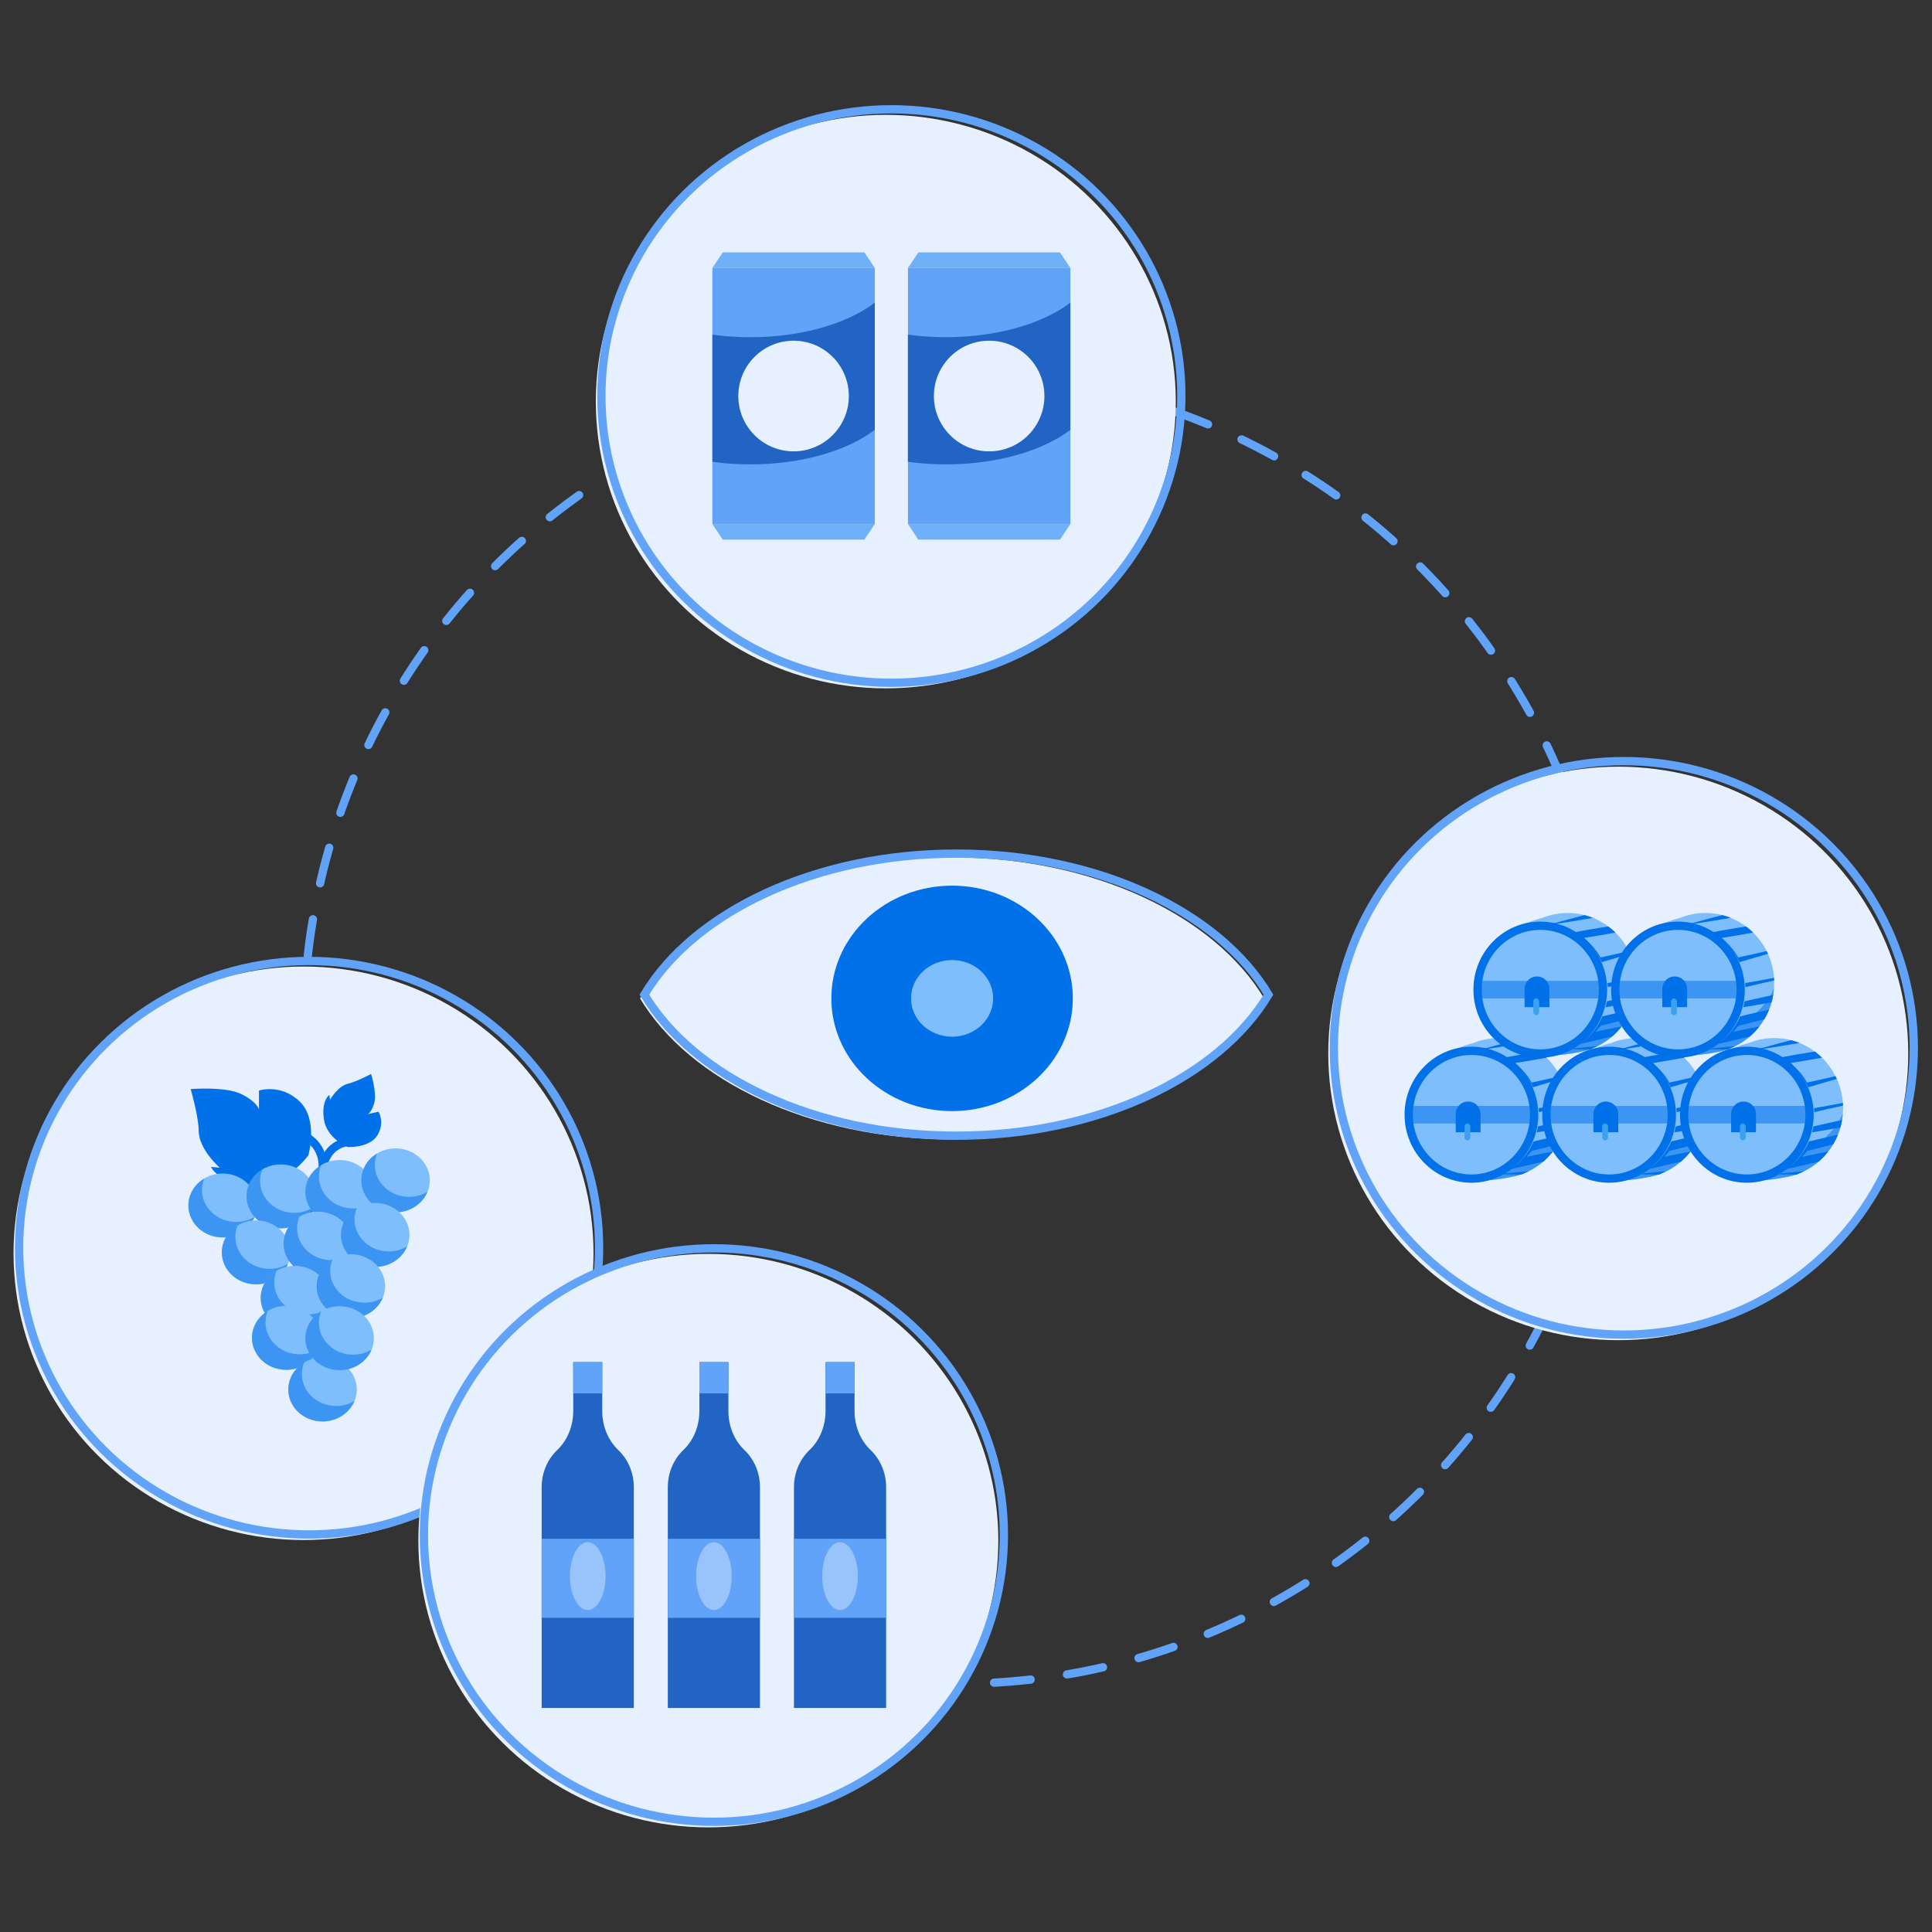 <?xml version="1.0" encoding="UTF-8"?>
<svg xmlns="http://www.w3.org/2000/svg" xmlns:xlink="http://www.w3.org/1999/xlink" id="Capa_1" data-name="Capa 1" width="700" height="700" viewBox="0 0 700 700">
  <rect x="0" y="0" width="700" height="700" fill="#333333" stroke="none"/>
  <defs>
    <style>
      .cls-1 {
        fill: #2164c4;
      }

      .cls-2 {
        fill: #7fbefd;
      }

      .cls-3 {
        clip-path: url(#clippath-2);
      }

      .cls-4, .cls-5 {
        fill: #e7f0fe;
      }

      .cls-6 {
        clip-path: url(#clippath-6);
      }

      .cls-7 {
        clip-path: url(#clippath-7);
      }

      .cls-8 {
        stroke-dasharray: 0 0 13.299 13.299;
      }

      .cls-8, .cls-9, .cls-10, .cls-11 {
        fill: none;
      }

      .cls-8, .cls-10, .cls-11 {
        stroke-miterlimit: 10;
        stroke-width: 3px;
      }

      .cls-8, .cls-11 {
        stroke: #60a3f8;
        stroke-linecap: round;
      }

      .cls-12 {
        clip-path: url(#clippath-1);
      }

      .cls-13 {
        clip-path: url(#clippath-4);
      }

      .cls-14 {
        opacity: .53;
      }

      .cls-14, .cls-15 {
        fill: #0071e9;
      }

      .cls-16 {
        clip-path: url(#clippath-9);
      }

      .cls-17 {
        clip-path: url(#clippath);
      }

      .cls-18 {
        fill: #6eb1f9;
      }

      .cls-19 {
        clip-path: url(#clippath-3);
      }

      .cls-20 {
        fill: #3ca2ef;
      }

      .cls-21 {
        clip-path: url(#clippath-8);
      }

      .cls-10 {
        stroke: #0071e9;
      }

      .cls-22 {
        clip-path: url(#clippath-5);
      }

      .cls-23 {
        fill: #60a3f8;
      }

      .cls-5 {
        opacity: .42;
      }
    </style>
    <clipPath id="clippath">
      <path class="cls-9" d="M309.621,511.236v-17.71h-10.514v17.71c0,5.377-2.052,10.566-5.792,14.125-3.464,3.296-5.649,8.116-5.649,13.489v79.984h33.396v-79.984c0-5.372-2.185-10.193-5.649-13.489-3.74-3.559-5.792-8.748-5.792-14.125Z"></path>
    </clipPath>
    <clipPath id="clippath-1">
      <path class="cls-9" d="M263.915,511.236v-17.71h-10.514v17.71c0,5.377-2.052,10.566-5.792,14.125-3.464,3.296-5.649,8.116-5.649,13.489v79.984h33.396v-79.984c0-5.372-2.185-10.193-5.649-13.489-3.74-3.559-5.792-8.748-5.792-14.125Z"></path>
    </clipPath>
    <clipPath id="clippath-2">
      <path class="cls-9" d="M218.209,511.236v-17.71h-10.514v17.71c0,5.377-2.052,10.566-5.792,14.125-3.464,3.296-5.649,8.116-5.649,13.489v79.984h33.396v-79.984c0-5.372-2.185-10.193-5.649-13.489-3.74-3.559-5.792-8.748-5.792-14.125Z"></path>
    </clipPath>
    <clipPath id="clippath-3">
      <rect class="cls-9" x="258.104" y="96.785" width="58.851" height="92.778"></rect>
    </clipPath>
    <clipPath id="clippath-4">
      <rect class="cls-9" x="328.964" y="96.785" width="58.851" height="92.778"></rect>
    </clipPath>
    <clipPath id="clippath-5">
      <path class="cls-9" d="M567.992,401.495c0-14.021-11.169-25.387-24.946-25.387-3.226,0-6.305,.63-9.135,1.764-3.667,.907-6.217,2.156-6.217,2.156l.336,1.196c-6.031,4.634-9.93,11.988-9.93,20.271,0,10.012,5.696,18.667,13.969,22.8,.685,2.091,1.881,3.438,3.83,3.438,4.363,0,8.329-.595,11.207-1.191,1.163-.194,2.299-.465,3.402-.816,.818-.226,1.273-.378,1.273-.378l.045-.087c9.444-3.616,16.166-12.89,16.166-23.765Z"></path>
    </clipPath>
    <clipPath id="clippath-6">
      <path class="cls-9" d="M617.886,401.495c0-14.021-11.169-25.387-24.946-25.387-3.226,0-6.305,.63-9.135,1.764-3.667,.907-6.217,2.156-6.217,2.156l.336,1.196c-6.031,4.634-9.93,11.988-9.93,20.271,0,10.012,5.696,18.667,13.969,22.8,.685,2.091,1.881,3.438,3.83,3.438,4.363,0,8.329-.595,11.207-1.191,1.163-.194,2.299-.465,3.402-.816,.818-.226,1.273-.378,1.273-.378l.045-.087c9.444-3.616,16.166-12.89,16.166-23.765Z"></path>
    </clipPath>
    <clipPath id="clippath-7">
      <path class="cls-9" d="M667.78,401.495c0-14.021-11.169-25.387-24.946-25.387-3.226,0-6.305,.63-9.135,1.764-3.667,.907-6.217,2.156-6.217,2.156l.336,1.196c-6.031,4.634-9.93,11.988-9.93,20.271,0,10.012,5.696,18.667,13.969,22.8,.685,2.091,1.881,3.438,3.83,3.438,4.363,0,8.329-.595,11.207-1.191,1.163-.194,2.299-.465,3.402-.816,.818-.226,1.273-.378,1.273-.378l.045-.087c9.444-3.616,16.166-12.89,16.166-23.765Z"></path>
    </clipPath>
    <clipPath id="clippath-8">
      <path class="cls-9" d="M592.939,356.175c0-14.021-11.169-25.387-24.946-25.387-3.226,0-6.305,.63-9.135,1.764-3.667,.907-6.217,2.156-6.217,2.156l.336,1.196c-6.031,4.634-9.93,11.988-9.93,20.271,0,10.012,5.696,18.667,13.969,22.8,.685,2.091,1.881,3.438,3.83,3.438,4.363,0,8.329-.595,11.207-1.191,1.163-.194,2.299-.465,3.402-.816,.818-.226,1.273-.378,1.273-.378l.045-.087c9.444-3.616,16.166-12.89,16.166-23.765Z"></path>
    </clipPath>
    <clipPath id="clippath-9">
      <path class="cls-9" d="M642.833,356.175c0-14.021-11.169-25.387-24.946-25.387-3.226,0-6.305,.63-9.135,1.764-3.667,.907-6.217,2.156-6.217,2.156l.336,1.196c-6.031,4.634-9.93,11.988-9.93,20.271,0,10.012,5.696,18.667,13.969,22.8,.685,2.091,1.881,3.438,3.83,3.438,4.363,0,8.329-.595,11.207-1.191,1.163-.194,2.299-.465,3.402-.816,.818-.226,1.273-.378,1.273-.378l.045-.087c9.444-3.616,16.166-12.89,16.166-23.765Z"></path>
    </clipPath>
  </defs>
  <ellipse class="cls-8" cx="346.915" cy="372.84" rx="236.889" ry="237.194"></ellipse>
  <g>
    <g>
      <ellipse class="cls-4" cx="109.974" cy="454.089" rx="105.067" ry="103.895"></ellipse>
      <ellipse class="cls-11" cx="111.989" cy="452.071" rx="105.067" ry="103.895"></ellipse>
    </g>
    <g>
      <path class="cls-10" d="M125.643,413.835s-8.214,.702-8.916,11.244c-.702,10.542-1.053,5.974-1.053,5.974"></path>
      <path class="cls-15" d="M111.726,418.579s-8.16,11.596-20.53,10.805-14.74-6.589-14.74-6.589l3.159,.264s-7.633-6.584-7.633-13.441c0-5.007-2.895-15.022-2.895-15.022,0,0,12.634-1.054,18.425,1.845s6.317,5.535,6.317,5.535v-6.852s7.896-2.635,14.74,3.953c6.843,6.589,3.159,19.503,3.159,19.503Z"></path>
      <path class="cls-10" d="M111.463,438.872s12.897-19.239-.79-27.146c-15.67-9.052-23.689,4.217-23.689,4.217"></path>
      <g>
        <g>
          <ellipse class="cls-2" cx="80.667" cy="436.763" rx="12.412" ry="11.588"></ellipse>
          <path class="cls-14" d="M85.58,442.729c-6.855,0-12.411-5.188-12.411-11.588,0-1.461,.302-2.853,.83-4.14-3.45,2.058-5.743,5.657-5.743,9.763,0,6.4,5.557,11.588,12.411,11.588,5.29,0,9.795-3.095,11.581-7.447-1.927,1.15-4.211,1.825-6.668,1.825Z"></path>
        </g>
        <g>
          <ellipse class="cls-2" cx="101.724" cy="433.469" rx="12.412" ry="11.588"></ellipse>
          <path class="cls-14" d="M106.637,439.434c-6.855,0-12.411-5.188-12.411-11.588,0-1.461,.302-2.853,.83-4.14-3.45,2.058-5.743,5.657-5.743,9.763,0,6.4,5.557,11.588,12.411,11.588,5.29,0,9.795-3.095,11.581-7.447-1.927,1.15-4.211,1.825-6.668,1.825Z"></path>
        </g>
        <g>
          <ellipse class="cls-2" cx="123.044" cy="431.888" rx="12.412" ry="11.588"></ellipse>
          <path class="cls-14" d="M127.957,437.853c-6.855,0-12.411-5.188-12.411-11.588,0-1.461,.302-2.853,.83-4.14-3.45,2.058-5.743,5.657-5.743,9.763,0,6.4,5.557,11.588,12.411,11.588,5.29,0,9.795-3.095,11.581-7.447-1.927,1.15-4.211,1.825-6.668,1.825Z"></path>
        </g>
        <g>
          <ellipse class="cls-2" cx="143.311" cy="427.671" rx="12.412" ry="11.588"></ellipse>
          <path class="cls-14" d="M148.225,433.636c-6.855,0-12.411-5.188-12.411-11.588,0-1.461,.302-2.853,.83-4.14-3.45,2.058-5.743,5.657-5.743,9.763,0,6.4,5.557,11.588,12.411,11.588,5.29,0,9.795-3.095,11.581-7.447-1.927,1.15-4.211,1.825-6.668,1.825Z"></path>
        </g>
        <g>
          <ellipse class="cls-2" cx="92.775" cy="453.762" rx="12.412" ry="11.588"></ellipse>
          <path class="cls-14" d="M97.688,459.728c-6.855,0-12.411-5.188-12.411-11.588,0-1.461,.302-2.853,.83-4.14-3.45,2.058-5.743,5.657-5.743,9.763,0,6.4,5.557,11.588,12.411,11.588,5.29,0,9.795-3.095,11.581-7.447-1.927,1.15-4.211,1.825-6.668,1.825Z"></path>
        </g>
        <g>
          <ellipse class="cls-2" cx="115.148" cy="450.6" rx="12.412" ry="11.588"></ellipse>
          <path class="cls-14" d="M120.061,456.565c-6.855,0-12.411-5.188-12.411-11.588,0-1.461,.302-2.853,.83-4.14-3.45,2.058-5.743,5.657-5.743,9.763,0,6.4,5.557,11.588,12.411,11.588,5.29,0,9.795-3.095,11.581-7.447-1.927,1.15-4.211,1.825-6.668,1.825Z"></path>
        </g>
        <g>
          <ellipse class="cls-2" cx="135.942" cy="447.437" rx="12.412" ry="11.588"></ellipse>
          <path class="cls-14" d="M140.855,453.403c-6.855,0-12.411-5.188-12.411-11.588,0-1.461,.302-2.853,.83-4.14-3.45,2.058-5.743,5.657-5.743,9.763,0,6.4,5.557,11.588,12.411,11.588,5.29,0,9.795-3.095,11.581-7.447-1.927,1.15-4.211,1.825-6.668,1.825Z"></path>
        </g>
        <g>
          <ellipse class="cls-2" cx="106.857" cy="470.234" rx="12.412" ry="11.588"></ellipse>
          <path class="cls-14" d="M111.77,476.199c-6.855,0-12.411-5.188-12.411-11.588,0-1.461,.302-2.853,.83-4.14-3.45,2.058-5.743,5.657-5.743,9.763,0,6.4,5.557,11.588,12.411,11.588,5.29,0,9.795-3.095,11.581-7.447-1.927,1.15-4.211,1.825-6.668,1.825Z"></path>
        </g>
        <g>
          <ellipse class="cls-2" cx="127.124" cy="466.017" rx="12.412" ry="11.588"></ellipse>
          <path class="cls-14" d="M132.037,471.983c-6.855,0-12.411-5.188-12.411-11.588,0-1.461,.302-2.853,.83-4.14-3.45,2.058-5.743,5.657-5.743,9.763,0,6.4,5.557,11.588,12.411,11.588,5.29,0,9.795-3.095,11.581-7.447-1.927,1.15-4.211,1.825-6.668,1.825Z"></path>
        </g>
        <g>
          <ellipse class="cls-2" cx="103.698" cy="484.729" rx="12.412" ry="11.588"></ellipse>
          <path class="cls-14" d="M108.611,490.695c-6.855,0-12.411-5.188-12.411-11.588,0-1.461,.302-2.853,.83-4.14-3.45,2.058-5.743,5.657-5.743,9.763,0,6.4,5.557,11.588,12.411,11.588,5.29,0,9.795-3.095,11.581-7.447-1.927,1.15-4.211,1.825-6.668,1.825Z"></path>
        </g>
        <g>
          <ellipse class="cls-2" cx="116.859" cy="503.441" rx="12.412" ry="11.588"></ellipse>
          <path class="cls-14" d="M121.772,509.407c-6.855,0-12.411-5.188-12.411-11.588,0-1.461,.302-2.853,.83-4.14-3.45,2.058-5.743,5.657-5.743,9.763,0,6.4,5.557,11.588,12.411,11.588,5.29,0,9.795-3.095,11.581-7.447-1.927,1.15-4.211,1.825-6.668,1.825Z"></path>
        </g>
        <g>
          <ellipse class="cls-2" cx="123.044" cy="484.861" rx="12.412" ry="11.588"></ellipse>
          <path class="cls-14" d="M127.957,490.826c-6.855,0-12.411-5.188-12.411-11.588,0-1.461,.302-2.853,.83-4.14-3.45,2.058-5.743,5.657-5.743,9.763,0,6.4,5.557,11.588,12.411,11.588,5.29,0,9.795-3.095,11.581-7.447-1.927,1.15-4.211,1.825-6.668,1.825Z"></path>
        </g>
      </g>
      <path class="cls-15" d="M125.994,415.592s-7.571-3.041-8.62-9.952c-1.049-6.91,1.956-8.94,1.956-8.94l.233,1.772s2.814-5.027,6.707-5.885c2.843-.627,8.178-3.474,8.178-3.474,0,0,2.128,6.824,1.183,10.375-.945,3.551-2.377,4.171-2.377,4.171l3.89-.858s2.452,4.018-.46,8.61-10.69,4.18-10.69,4.18Z"></path>
    </g>
  </g>
  <g>
    <g>
      <ellipse class="cls-4" cx="256.643" cy="558.197" rx="105.067" ry="103.895"></ellipse>
      <ellipse class="cls-11" cx="258.658" cy="556.179" rx="105.067" ry="103.895"></ellipse>
    </g>
    <g>
      <g>
        <g class="cls-17">
          <path class="cls-1" d="M309.621,511.236v-17.71h-10.514v17.71c0,5.377-2.052,10.566-5.792,14.125-3.464,3.296-5.649,8.116-5.649,13.489v79.984h33.396v-79.984c0-5.372-2.185-10.193-5.649-13.489-3.74-3.559-5.792-8.748-5.792-14.125Z"></path>
          <rect class="cls-23" x="277.617" y="557.512" width="59.989" height="28.661"></rect>
          <rect class="cls-23" x="290.604" y="488.86" width="25.356" height="15.997"></rect>
        </g>
        <ellipse class="cls-5" cx="304.364" cy="571.057" rx="6.452" ry="12.283"></ellipse>
      </g>
      <g>
        <g class="cls-12">
          <path class="cls-1" d="M263.915,511.236v-17.71h-10.514v17.71c0,5.377-2.052,10.566-5.792,14.125-3.464,3.296-5.649,8.116-5.649,13.489v79.984h33.396v-79.984c0-5.372-2.185-10.193-5.649-13.489-3.74-3.559-5.792-8.748-5.792-14.125Z"></path>
          <rect class="cls-23" x="231.911" y="557.512" width="59.989" height="28.661"></rect>
          <rect class="cls-23" x="244.898" y="488.86" width="25.356" height="15.997"></rect>
        </g>
        <ellipse class="cls-5" cx="258.658" cy="571.057" rx="6.452" ry="12.283"></ellipse>
      </g>
      <g>
        <g class="cls-3">
          <path class="cls-1" d="M218.209,511.236v-17.71h-10.514v17.71c0,5.377-2.052,10.566-5.792,14.125-3.464,3.296-5.649,8.116-5.649,13.489v79.984h33.396v-79.984c0-5.372-2.185-10.193-5.649-13.489-3.74-3.559-5.792-8.748-5.792-14.125Z"></path>
          <rect class="cls-23" x="186.204" y="557.512" width="59.989" height="28.661"></rect>
          <rect class="cls-23" x="199.192" y="488.86" width="25.356" height="15.997"></rect>
        </g>
        <ellipse class="cls-5" cx="212.952" cy="571.057" rx="6.452" ry="12.283"></ellipse>
      </g>
    </g>
  </g>
  <g>
    <g>
      <path class="cls-4" d="M344.957,310.631c-51.265,0-95.124,21.156-113.063,51.102,17.939,29.945,61.798,51.102,113.063,51.102s95.124-21.156,113.063-51.102c-17.939-29.945-61.797-51.102-113.063-51.102Z"></path>
      <ellipse class="cls-15" cx="344.957" cy="361.732" rx="43.745" ry="40.842"></ellipse>
      <ellipse class="cls-2" cx="344.957" cy="361.732" rx="14.873" ry="13.886"></ellipse>
    </g>
    <path class="cls-11" d="M346.532,309.279c-51.265,0-95.124,21.156-113.063,51.102,17.939,29.945,61.798,51.102,113.063,51.102s95.124-21.156,113.063-51.102c-17.939-29.945-61.797-51.102-113.063-51.102Z"></path>
  </g>
  <g>
    <g>
      <ellipse class="cls-4" cx="320.944" cy="145.506" rx="105.067" ry="103.895"></ellipse>
      <ellipse class="cls-11" cx="322.959" cy="143.488" rx="105.067" ry="103.895"></ellipse>
    </g>
    <g>
      <g>
        <rect class="cls-23" x="258.104" y="97.099" width="58.851" height="92.778"></rect>
        <polygon class="cls-18" points="258.104 97.099 261.86 91.457 313.198 91.457 316.955 97.099 258.104 97.099"></polygon>
        <polygon class="cls-18" points="258.104 189.877 261.86 195.519 313.198 195.519 316.955 189.877 258.104 189.877"></polygon>
        <g class="cls-19">
          <path class="cls-1" d="M271.877,122.174c-12.988,0-24.925-2.405-34.343-6.426-12.646,5.399-20.752,13.711-20.752,23.038,0,16.272,24.667,29.463,55.095,29.463,30.428,0,55.095-13.191,55.095-29.463v-46.076h0c0,16.272-24.667,29.463-55.095,29.463Z"></path>
        </g>
        <ellipse class="cls-4" cx="287.529" cy="143.488" rx="20.022" ry="20.048"></ellipse>
      </g>
      <g>
        <rect class="cls-23" x="328.964" y="97.099" width="58.851" height="92.778"></rect>
        <polygon class="cls-18" points="328.964 97.099 332.72 91.457 384.058 91.457 387.815 97.099 328.964 97.099"></polygon>
        <polygon class="cls-18" points="328.964 189.877 332.72 195.519 384.058 195.519 387.815 189.877 328.964 189.877"></polygon>
        <g class="cls-13">
          <path class="cls-1" d="M342.737,122.174c-12.988,0-24.925-2.405-34.343-6.426-12.646,5.399-20.752,13.711-20.752,23.038,0,16.272,24.667,29.463,55.095,29.463,30.428,0,55.095-13.191,55.095-29.463v-46.076h0c0,16.272-24.667,29.463-55.095,29.463Z"></path>
        </g>
        <ellipse class="cls-4" cx="358.389" cy="143.488" rx="20.022" ry="20.048"></ellipse>
      </g>
    </g>
  </g>
  <g>
    <g>
      <ellipse class="cls-4" cx="586.326" cy="381.675" rx="105.067" ry="103.895"></ellipse>
      <ellipse class="cls-11" cx="588.341" cy="379.658" rx="105.067" ry="103.895"></ellipse>
    </g>
    <g>
      <g>
        <g>
          <path class="cls-2" d="M567.992,401.495c0-14.021-11.169-25.387-24.946-25.387-3.226,0-6.305,.63-9.135,1.764-3.667,.907-6.217,2.156-6.217,2.156l.336,1.196c-6.031,4.634-9.93,11.988-9.93,20.271,0,10.012,5.696,18.667,13.969,22.8,.685,2.091,1.881,3.438,3.83,3.438,4.363,0,8.329-.595,11.207-1.191,1.163-.194,2.299-.465,3.402-.816,.818-.226,1.273-.378,1.273-.378l.045-.087c9.444-3.616,16.166-12.89,16.166-23.765Z"></path>
          <g class="cls-22">
            <path class="cls-15" d="M537.986,379.881c7.02-1.978,14.405-3.849,21.492-5.534,2.848,2.447,5.728,5.042,8.566,7.513-6.588,1.17-15.034,2.718-21.611,3.672,0-0,.63-2.23,.63-2.23,3.01,2.875,6.382,5.649,8.157,9.524-0,0-1.022-.431-1.022-.431,4.475-.968,11.082-2.436,15.462-3.55,0-0,.509-.129,.509-.129,.563,3.675,1.123,7.352,1.725,11.02-2.703,.561-5.399,1.157-8.091,1.766l-7.633,1.797,.605-.715-.055,6.899-1.156-.988c2.674-.619,5.348-1.234,8.03-1.81l8.041-1.752,2.506-.546-.994,2.414c-.16,.367-2.484,6.046-2.575,6.249,0-0-.718,.183-.718,.183-4.525,1.108-10.846,2.805-15.315,3.863-0,0,.831-.505,.831-.505-1.766,2.03-3.513,4.078-5.295,6.094l-1.545-2.605,10.349-2.132c2.468-.484,11.487-2.247,13.79-2.698,0,0-2.175,2.651-2.175,2.651-2.096,2.555-4.211,5.097-6.349,7.619l-.411,.003c-6.203,.048-12.641,.096-18.828-.024-0,0-.013-.3-.013-.3,3.124-.334,6.251-.585,9.376-.876,2.712-.203,6.629-.545,9.382-.739-0-0-.722,.371-.722,.371,1.849-2.546,3.72-5.074,5.608-7.59l1.243,1.983c-5.116,1.248-15.433,3.696-20.571,4.85,0,0-4.693,1.082-4.693,1.082l3.148-3.687c1.857-2.175,3.754-4.317,5.625-6.48,4.652-1.118,11.161-2.595,15.887-3.68-0-0-.986,.833-.986,.833l2.458-5.533,1.511,1.867-8.105,1.428c-3.105,.559-6.238,1.064-9.354,1.572l.082-1.19,.474-6.882,.042-.614c4.768-.85,11.289-2.007,15.975-2.989,0,0-.362,.523-.362,.523-.511-3.36-1.057-6.714-1.601-10.069l.587,.385c-1.278,.338-2.554,.68-3.824,1.047-2.415,.664-8.933,2.61-11.417,3.354-0-0-.62,.185-.62,.185l-.402-.616c-1.956-3.62-5.282-5.801-8.253-8.498-0,0-2.017-1.73-2.017-1.73l2.648-.5c5.483-1.087,13.467-2.241,19.064-3.142-0,0-.634,2.142-.634,2.142-1.991-1.897-4.001-3.773-5.976-5.688l.951,.259c-5.127,.953-10.825,1.97-16.009,2.777-1.781,.296-3.567,.572-5.359,.822l-.062-.293h0Z"></path>
            <path class="cls-14" d="M553.944,416.751l-.045,.087s-.455,.152-1.273,.378c-1.103,.351-2.239,.623-3.402,.816-2.878,.596-6.844,1.191-11.207,1.191-1.949,0-3.145-1.348-3.83-3.438-8.273-4.133-13.969-12.788-13.969-22.8,0-.639,.026-1.271,.072-1.898-1.405,3.176-2.189,6.698-2.189,10.407,0,10.012,5.696,18.667,13.969,22.8,.685,2.091,1.881,3.438,3.83,3.438,4.363,0,8.329-.595,11.207-1.191,1.163-.194,2.299-.465,3.402-.816,.818-.226,1.273-.378,1.273-.378l.045-.087c8.889-3.403,15.365-11.82,16.095-21.867-2.715,6.135-7.754,10.975-13.977,13.358Z"></path>
          </g>
          <ellipse class="cls-2" cx="533.65" cy="404.013" rx="23.954" ry="23.985"></ellipse>
          <path class="cls-15" d="M533.121,382.232c11.7,0,21.219,9.711,21.219,21.647s-9.519,21.648-21.219,21.648c-11.7,0-21.219-9.711-21.219-21.648s9.519-21.647,21.219-21.647m0-3c-13.376,0-24.219,11.035-24.219,24.647,0,13.613,10.843,24.648,24.219,24.648,13.376,0,24.219-11.035,24.219-24.648,0-13.612-10.843-24.647-24.219-24.647h0Z"></path>
          <rect class="cls-14" x="509.166" y="400.7" width="46.85" height="6.361"></rect>
          <path class="cls-15" d="M527.43,410.241v-6.626c0-2.488,2.015-4.506,4.5-4.506h0c2.485,0,4.5,2.017,4.5,4.506v6.626"></path>
          <rect class="cls-20" x="530.606" y="407.06" width="2.118" height="6.096" rx="1.059" ry="1.059"></rect>
        </g>
        <g>
          <path class="cls-2" d="M617.886,401.495c0-14.021-11.169-25.387-24.946-25.387-3.226,0-6.305,.63-9.135,1.764-3.667,.907-6.217,2.156-6.217,2.156l.336,1.196c-6.031,4.634-9.93,11.988-9.93,20.271,0,10.012,5.696,18.667,13.969,22.8,.685,2.091,1.881,3.438,3.83,3.438,4.363,0,8.329-.595,11.207-1.191,1.163-.194,2.299-.465,3.402-.816,.818-.226,1.273-.378,1.273-.378l.045-.087c9.444-3.616,16.166-12.89,16.166-23.765Z"></path>
          <g class="cls-6">
            <path class="cls-15" d="M587.88,379.881c7.02-1.978,14.405-3.849,21.492-5.534,2.848,2.447,5.728,5.042,8.566,7.513-6.588,1.17-15.034,2.718-21.611,3.672,0-0,.63-2.23,.63-2.23,3.01,2.875,6.382,5.649,8.157,9.524-0,0-1.022-.431-1.022-.431,4.475-.968,11.082-2.436,15.462-3.55,0-0,.509-.129,.509-.129,.563,3.675,1.123,7.352,1.725,11.02-2.703,.561-5.399,1.157-8.091,1.766l-7.633,1.797,.605-.715-.055,6.899-1.156-.988c2.674-.619,5.348-1.234,8.03-1.81l8.041-1.752,2.506-.546-.994,2.414c-.16,.367-2.484,6.046-2.575,6.249,0-0-.718,.183-.718,.183-4.525,1.108-10.846,2.805-15.315,3.863-0,0,.831-.505,.831-.505-1.766,2.03-3.513,4.078-5.295,6.094l-1.545-2.605,10.349-2.132c2.468-.484,11.487-2.247,13.79-2.698,0,0-2.175,2.651-2.175,2.651-2.096,2.555-4.211,5.097-6.349,7.619l-.411,.003c-6.203,.048-12.641,.096-18.828-.024-0,0-.013-.3-.013-.3,3.124-.334,6.251-.585,9.376-.876,2.712-.203,6.629-.545,9.382-.739-0-0-.722,.371-.722,.371,1.849-2.546,3.72-5.074,5.608-7.59l1.243,1.983c-5.116,1.248-15.433,3.696-20.571,4.85,0,0-4.693,1.082-4.693,1.082l3.148-3.687c1.857-2.175,3.754-4.317,5.625-6.48,4.652-1.118,11.161-2.595,15.887-3.68-0-0-.986,.833-.986,.833l2.458-5.533,1.511,1.867-8.105,1.428c-3.105,.559-6.238,1.064-9.354,1.572l.082-1.19,.474-6.882,.042-.614c4.768-.85,11.289-2.007,15.975-2.989,0,0-.362,.523-.362,.523-.511-3.36-1.057-6.714-1.601-10.069l.587,.385c-1.278,.338-2.554,.68-3.824,1.047-2.415,.664-8.933,2.61-11.417,3.354-0-0-.62,.185-.62,.185l-.402-.616c-1.956-3.62-5.282-5.801-8.253-8.498-0,0-2.017-1.73-2.017-1.73l2.648-.5c5.483-1.087,13.467-2.241,19.064-3.142-0,0-.634,2.142-.634,2.142-1.991-1.897-4.001-3.773-5.976-5.688l.951,.259c-5.127,.953-10.825,1.97-16.009,2.777-1.781,.296-3.567,.572-5.359,.822l-.062-.293h0Z"></path>
            <path class="cls-14" d="M603.838,416.751l-.045,.087s-.455,.152-1.273,.378c-1.103,.351-2.239,.623-3.402,.816-2.878,.596-6.844,1.191-11.207,1.191-1.949,0-3.145-1.348-3.83-3.438-8.273-4.133-13.969-12.788-13.969-22.8,0-.639,.026-1.271,.072-1.898-1.405,3.176-2.189,6.698-2.189,10.407,0,10.012,5.696,18.667,13.969,22.8,.685,2.091,1.881,3.438,3.83,3.438,4.363,0,8.329-.595,11.207-1.191,1.163-.194,2.299-.465,3.402-.816,.818-.226,1.273-.378,1.273-.378l.045-.087c8.889-3.403,15.365-11.82,16.095-21.867-2.715,6.135-7.754,10.975-13.977,13.358Z"></path>
          </g>
          <ellipse class="cls-2" cx="583.544" cy="404.013" rx="23.954" ry="23.985"></ellipse>
          <path class="cls-15" d="M583.015,382.232c11.7,0,21.219,9.711,21.219,21.647s-9.519,21.648-21.219,21.648c-11.7,0-21.219-9.711-21.219-21.648s9.519-21.647,21.219-21.647m0-3c-13.376,0-24.219,11.035-24.219,24.647,0,13.613,10.843,24.648,24.219,24.648,13.376,0,24.219-11.035,24.219-24.648,0-13.612-10.843-24.647-24.219-24.647h0Z"></path>
          <rect class="cls-14" x="559.06" y="400.7" width="46.85" height="6.361"></rect>
          <path class="cls-15" d="M577.324,410.241v-6.626c0-2.488,2.015-4.506,4.5-4.506h0c2.485,0,4.5,2.017,4.5,4.506v6.626"></path>
          <rect class="cls-20" x="580.5" y="407.06" width="2.118" height="6.096" rx="1.059" ry="1.059"></rect>
        </g>
        <g>
          <path class="cls-2" d="M667.78,401.495c0-14.021-11.169-25.387-24.946-25.387-3.226,0-6.305,.63-9.135,1.764-3.667,.907-6.217,2.156-6.217,2.156l.336,1.196c-6.031,4.634-9.93,11.988-9.93,20.271,0,10.012,5.696,18.667,13.969,22.8,.685,2.091,1.881,3.438,3.83,3.438,4.363,0,8.329-.595,11.207-1.191,1.163-.194,2.299-.465,3.402-.816,.818-.226,1.273-.378,1.273-.378l.045-.087c9.444-3.616,16.166-12.89,16.166-23.765Z"></path>
          <g class="cls-7">
            <path class="cls-15" d="M637.774,379.881c7.02-1.978,14.405-3.849,21.492-5.534,2.848,2.447,5.728,5.042,8.566,7.513-6.588,1.17-15.034,2.718-21.611,3.672,0-0,.63-2.23,.63-2.23,3.01,2.875,6.382,5.649,8.157,9.524-0,0-1.022-.431-1.022-.431,4.475-.968,11.081-2.436,15.462-3.55,0-0,.508-.129,.508-.129,.564,3.675,1.123,7.352,1.725,11.02-2.703,.561-5.399,1.157-8.091,1.766l-7.633,1.797,.605-.715-.055,6.899-1.156-.988c2.674-.619,5.348-1.234,8.03-1.81l8.041-1.752,2.506-.546-.994,2.414c-.16,.367-2.484,6.046-2.575,6.249,0-0-.718,.183-.718,.183-4.525,1.108-10.846,2.805-15.315,3.863-0,0,.831-.505,.831-.505-1.766,2.03-3.513,4.078-5.295,6.094l-1.545-2.605,10.349-2.132c2.468-.484,11.487-2.247,13.79-2.698,0,0-2.175,2.651-2.175,2.651-2.096,2.555-4.211,5.097-6.349,7.619l-.411,.003c-6.203,.048-12.641,.096-18.828-.024-0,0-.013-.3-.013-.3,3.124-.334,6.251-.585,9.376-.876,2.712-.203,6.629-.545,9.382-.739-0-0-.722,.371-.722,.371,1.849-2.546,3.72-5.074,5.608-7.59l1.243,1.983c-5.116,1.248-15.433,3.696-20.57,4.85,0,0-4.693,1.082-4.693,1.082l3.148-3.687c1.857-2.175,3.753-4.317,5.625-6.48,4.652-1.118,11.161-2.595,15.887-3.68-0-0-.986,.833-.986,.833l2.458-5.533,1.511,1.867-8.105,1.428c-3.104,.559-6.238,1.064-9.354,1.572l.082-1.19,.474-6.882,.042-.614c4.768-.85,11.289-2.007,15.975-2.989,0,0-.362,.523-.362,.523-.51-3.36-1.057-6.714-1.601-10.069l.587,.385c-1.277,.338-2.554,.68-3.824,1.047-2.415,.664-8.933,2.61-11.417,3.354-0-0-.62,.185-.62,.185l-.402-.616c-1.955-3.62-5.282-5.801-8.253-8.498-0,0-2.018-1.73-2.018-1.73l2.648-.5c5.483-1.087,13.467-2.241,19.064-3.142-0,0-.634,2.142-.634,2.142-1.991-1.897-4.001-3.773-5.976-5.688l.951,.259c-5.127,.953-10.825,1.97-16.009,2.777-1.781,.296-3.567,.572-5.359,.822l-.062-.293h0Z"></path>
            <path class="cls-14" d="M653.732,416.751l-.045,.087s-.455,.152-1.273,.378c-1.103,.351-2.239,.623-3.402,.816-2.878,.596-6.844,1.191-11.207,1.191-1.949,0-3.145-1.348-3.83-3.438-8.273-4.133-13.969-12.788-13.969-22.8,0-.639,.026-1.271,.072-1.898-1.405,3.176-2.189,6.698-2.189,10.407,0,10.012,5.696,18.667,13.969,22.8,.685,2.091,1.881,3.438,3.83,3.438,4.363,0,8.329-.595,11.207-1.191,1.163-.194,2.299-.465,3.402-.816,.818-.226,1.273-.378,1.273-.378l.045-.087c8.889-3.403,15.365-11.82,16.095-21.867-2.715,6.135-7.754,10.975-13.977,13.358Z"></path>
          </g>
          <ellipse class="cls-2" cx="633.438" cy="404.013" rx="23.954" ry="23.985"></ellipse>
          <path class="cls-15" d="M632.909,382.232c11.7,0,21.219,9.711,21.219,21.647s-9.519,21.648-21.219,21.648c-11.7,0-21.219-9.711-21.219-21.648s9.519-21.647,21.219-21.647m0-3c-13.376,0-24.219,11.035-24.219,24.647,0,13.613,10.843,24.648,24.219,24.648,13.376,0,24.219-11.035,24.219-24.648,0-13.612-10.843-24.647-24.219-24.647h0Z"></path>
          <rect class="cls-14" x="608.954" y="400.7" width="46.85" height="6.361"></rect>
          <path class="cls-15" d="M627.218,410.241v-6.626c0-2.488,2.015-4.506,4.5-4.506h0c2.485,0,4.5,2.017,4.5,4.506v6.626"></path>
          <rect class="cls-20" x="630.394" y="407.06" width="2.118" height="6.096" rx="1.059" ry="1.059"></rect>
        </g>
      </g>
      <g>
        <path class="cls-2" d="M592.939,356.175c0-14.021-11.169-25.387-24.946-25.387-3.226,0-6.305,.63-9.135,1.764-3.667,.907-6.217,2.156-6.217,2.156l.336,1.196c-6.031,4.634-9.93,11.988-9.93,20.271,0,10.012,5.696,18.667,13.969,22.8,.685,2.091,1.881,3.438,3.83,3.438,4.363,0,8.329-.595,11.207-1.191,1.163-.194,2.299-.465,3.402-.816,.818-.226,1.273-.378,1.273-.378l.045-.087c9.444-3.616,16.166-12.89,16.166-23.765Z"></path>
        <g class="cls-21">
          <path class="cls-15" d="M562.933,334.561c7.02-1.978,14.405-3.848,21.492-5.534,2.848,2.446,5.728,5.042,8.566,7.513-6.588,1.17-15.034,2.718-21.611,3.672,0-0,.63-2.23,.63-2.23,3.01,2.875,6.382,5.649,8.157,9.524-0,0-1.022-.431-1.022-.431,4.475-.968,11.082-2.436,15.462-3.55,0-0,.508-.129,.508-.129,.564,3.675,1.123,7.352,1.725,11.021-4.62,.942-11.072,2.457-15.724,3.563,0-0,.605-.714,.605-.714l-.055,6.898-1.156-.988c4.643-1.085,11.346-2.537,16.071-3.562-0-0,2.506-.546,2.506-.546l-.994,2.414c-.161,.368-2.484,6.045-2.575,6.249-4.804,1.186-11.273,2.909-16.033,4.045,0,0,.831-.505,.831-.505-1.766,2.031-3.513,4.078-5.295,6.095l-1.545-2.605,10.349-2.132c2.468-.484,11.487-2.246,13.79-2.698l-2.175,2.651c-2.096,2.555-4.211,5.097-6.349,7.619l-.411,.003c-6.203,.047-12.641,.096-18.828-.024-0,0-.013-.3-.013-.3,3.124-.334,6.251-.585,9.376-.875,2.712-.203,6.629-.546,9.382-.739-0-0-.722,.37-.722,.37,1.849-2.546,3.72-5.074,5.608-7.589l1.243,1.982c-5.116,1.249-15.433,3.696-20.57,4.85,0,0-4.693,1.082-4.693,1.082l3.148-3.687c1.857-2.175,3.753-4.317,5.625-6.48,4.652-1.118,11.161-2.596,15.887-3.68-0-0-.986,.833-.986,.833l2.458-5.533,1.511,1.868-8.105,1.427c-3.104,.559-6.238,1.065-9.354,1.573l.082-1.19,.474-6.883,.042-.614c4.768-.85,11.289-2.006,15.975-2.989,0,0-.362,.524-.362,.524-.51-3.36-1.057-6.714-1.601-10.069l.587,.385c-1.277,.338-2.554,.68-3.824,1.046-2.415,.664-8.933,2.61-11.417,3.354-0-0-.62,.185-.62,.185l-.402-.617c-1.955-3.619-5.282-5.801-8.253-8.497-0,0-2.018-1.73-2.018-1.73l2.648-.5c5.483-1.087,13.467-2.241,19.064-3.142-0,0-.634,2.142-.634,2.142-1.991-1.897-4.001-3.773-5.976-5.687l.951,.258c-5.128,.954-10.825,1.969-16.009,2.777-1.781,.296-3.567,.571-5.359,.821l-.062-.293h0Z"></path>
          <path class="cls-14" d="M578.891,371.431l-.045,.087s-.455,.152-1.273,.378c-1.103,.351-2.239,.623-3.402,.816-2.878,.596-6.844,1.191-11.207,1.191-1.949,0-3.145-1.348-3.83-3.438-8.273-4.133-13.969-12.788-13.969-22.8,0-.639,.026-1.271,.072-1.898-1.405,3.176-2.189,6.698-2.189,10.407,0,10.012,5.696,18.667,13.969,22.8,.685,2.091,1.881,3.438,3.83,3.438,4.363,0,8.329-.595,11.207-1.191,1.163-.194,2.299-.465,3.402-.816,.818-.226,1.273-.378,1.273-.378l.045-.087c8.889-3.403,15.365-11.82,16.095-21.867-2.715,6.135-7.754,10.975-13.977,13.358Z"></path>
        </g>
        <ellipse class="cls-2" cx="558.597" cy="358.693" rx="23.954" ry="23.985"></ellipse>
        <path class="cls-15" d="M558.068,336.912c11.7,0,21.219,9.711,21.219,21.648s-9.519,21.647-21.219,21.647c-11.7,0-21.219-9.711-21.219-21.647s9.519-21.648,21.219-21.648m0-3c-13.376,0-24.219,11.035-24.219,24.648,0,13.612,10.843,24.647,24.219,24.647,13.376,0,24.219-11.035,24.219-24.647,0-13.613-10.843-24.648-24.219-24.648h0Z"></path>
        <rect class="cls-14" x="534.113" y="355.38" width="46.85" height="6.361"></rect>
        <path class="cls-15" d="M552.377,364.921v-6.626c0-2.488,2.015-4.506,4.5-4.506h0c2.485,0,4.5,2.017,4.5,4.506v6.626"></path>
        <rect class="cls-20" x="555.553" y="361.74" width="2.118" height="6.096" rx="1.059" ry="1.059"></rect>
        <path class="cls-2" d="M642.833,356.175c0-14.021-11.169-25.387-24.946-25.387-3.226,0-6.305,.63-9.135,1.764-3.667,.907-6.217,2.156-6.217,2.156l.336,1.196c-6.031,4.634-9.93,11.988-9.93,20.271,0,10.012,5.696,18.667,13.969,22.8,.685,2.091,1.881,3.438,3.83,3.438,4.363,0,8.329-.595,11.207-1.191,1.163-.194,2.299-.465,3.402-.816,.818-.226,1.273-.378,1.273-.378l.045-.087c9.444-3.616,16.166-12.89,16.166-23.765Z"></path>
        <g class="cls-16">
          <path class="cls-15" d="M612.827,334.561c7.02-1.978,14.405-3.848,21.492-5.534,2.848,2.446,5.728,5.042,8.566,7.513-6.588,1.17-15.034,2.718-21.611,3.672,0-0,.63-2.23,.63-2.23,3.01,2.875,6.382,5.649,8.157,9.524-0,0-1.022-.431-1.022-.431,4.475-.968,11.082-2.436,15.462-3.55,0-0,.508-.129,.508-.129,.564,3.675,1.123,7.352,1.725,11.021-4.62,.942-11.072,2.457-15.724,3.563,0-0,.605-.714,.605-.714l-.055,6.898-1.156-.988c4.643-1.085,11.346-2.537,16.071-3.562-0-0,2.506-.546,2.506-.546l-.994,2.414c-.161,.368-2.484,6.045-2.575,6.249-4.804,1.186-11.273,2.909-16.033,4.045,0,0,.831-.505,.831-.505-1.766,2.03-3.513,4.077-5.295,6.094l-1.545-2.605,10.349-2.132c2.468-.484,11.487-2.246,13.79-2.698l-2.175,2.651c-2.096,2.555-4.211,5.097-6.349,7.619l-.411,.003c-6.203,.047-12.641,.096-18.828-.024-0,0-.013-.3-.013-.3,3.124-.334,6.251-.585,9.376-.875,2.712-.203,6.629-.546,9.382-.739-0-0-.722,.37-.722,.37,1.849-2.546,3.72-5.074,5.608-7.589l1.243,1.982c-5.116,1.249-15.433,3.696-20.57,4.85,0,0-4.693,1.082-4.693,1.082l3.148-3.687c1.857-2.175,3.753-4.317,5.625-6.48,4.652-1.118,11.161-2.596,15.887-3.68-0-0-.986,.833-.986,.833l2.458-5.533,1.511,1.868-8.105,1.428c-3.104,.558-6.238,1.064-9.354,1.572l.082-1.19,.474-6.883,.042-.614c4.768-.85,11.289-2.006,15.975-2.989,0,0-.362,.524-.362,.524-.51-3.36-1.057-6.714-1.601-10.069l.587,.385c-1.277,.338-2.554,.68-3.824,1.046-2.415,.664-8.933,2.61-11.417,3.354-0-0-.62,.185-.62,.185l-.402-.617c-1.955-3.619-5.282-5.801-8.253-8.497-0,0-2.018-1.73-2.018-1.73l2.648-.5c5.483-1.087,13.467-2.241,19.064-3.142-0,0-.634,2.142-.634,2.142-1.991-1.897-4.001-3.773-5.976-5.687l.951,.258c-5.128,.954-10.825,1.969-16.009,2.777-1.781,.296-3.567,.571-5.359,.821l-.062-.293h0Z"></path>
          <path class="cls-14" d="M628.785,371.431l-.045,.087s-.455,.152-1.273,.378c-1.103,.351-2.239,.623-3.402,.816-2.878,.596-6.844,1.191-11.207,1.191-1.949,0-3.145-1.348-3.83-3.438-8.273-4.133-13.969-12.788-13.969-22.8,0-.639,.026-1.271,.072-1.898-1.405,3.176-2.189,6.698-2.189,10.407,0,10.012,5.696,18.667,13.969,22.8,.685,2.091,1.881,3.438,3.83,3.438,4.363,0,8.329-.595,11.207-1.191,1.163-.194,2.299-.465,3.402-.816,.818-.226,1.273-.378,1.273-.378l.045-.087c8.889-3.403,15.365-11.82,16.095-21.867-2.715,6.135-7.754,10.975-13.977,13.358Z"></path>
        </g>
        <ellipse class="cls-2" cx="608.491" cy="358.693" rx="23.954" ry="23.985"></ellipse>
        <path class="cls-15" d="M607.962,336.912c11.7,0,21.219,9.711,21.219,21.648s-9.519,21.647-21.219,21.647c-11.7,0-21.219-9.711-21.219-21.647s9.519-21.648,21.219-21.648m0-3c-13.376,0-24.219,11.035-24.219,24.648,0,13.612,10.843,24.647,24.219,24.647,13.376,0,24.219-11.035,24.219-24.647,0-13.613-10.843-24.648-24.219-24.648h0Z"></path>
        <rect class="cls-14" x="584.007" y="355.38" width="46.85" height="6.361"></rect>
        <path class="cls-15" d="M602.271,364.921v-6.626c0-2.488,2.015-4.506,4.5-4.506h0c2.485,0,4.5,2.017,4.5,4.506v6.626"></path>
        <rect class="cls-20" x="605.447" y="361.74" width="2.118" height="6.096" rx="1.059" ry="1.059"></rect>
      </g>
    </g>
  </g>
</svg>
